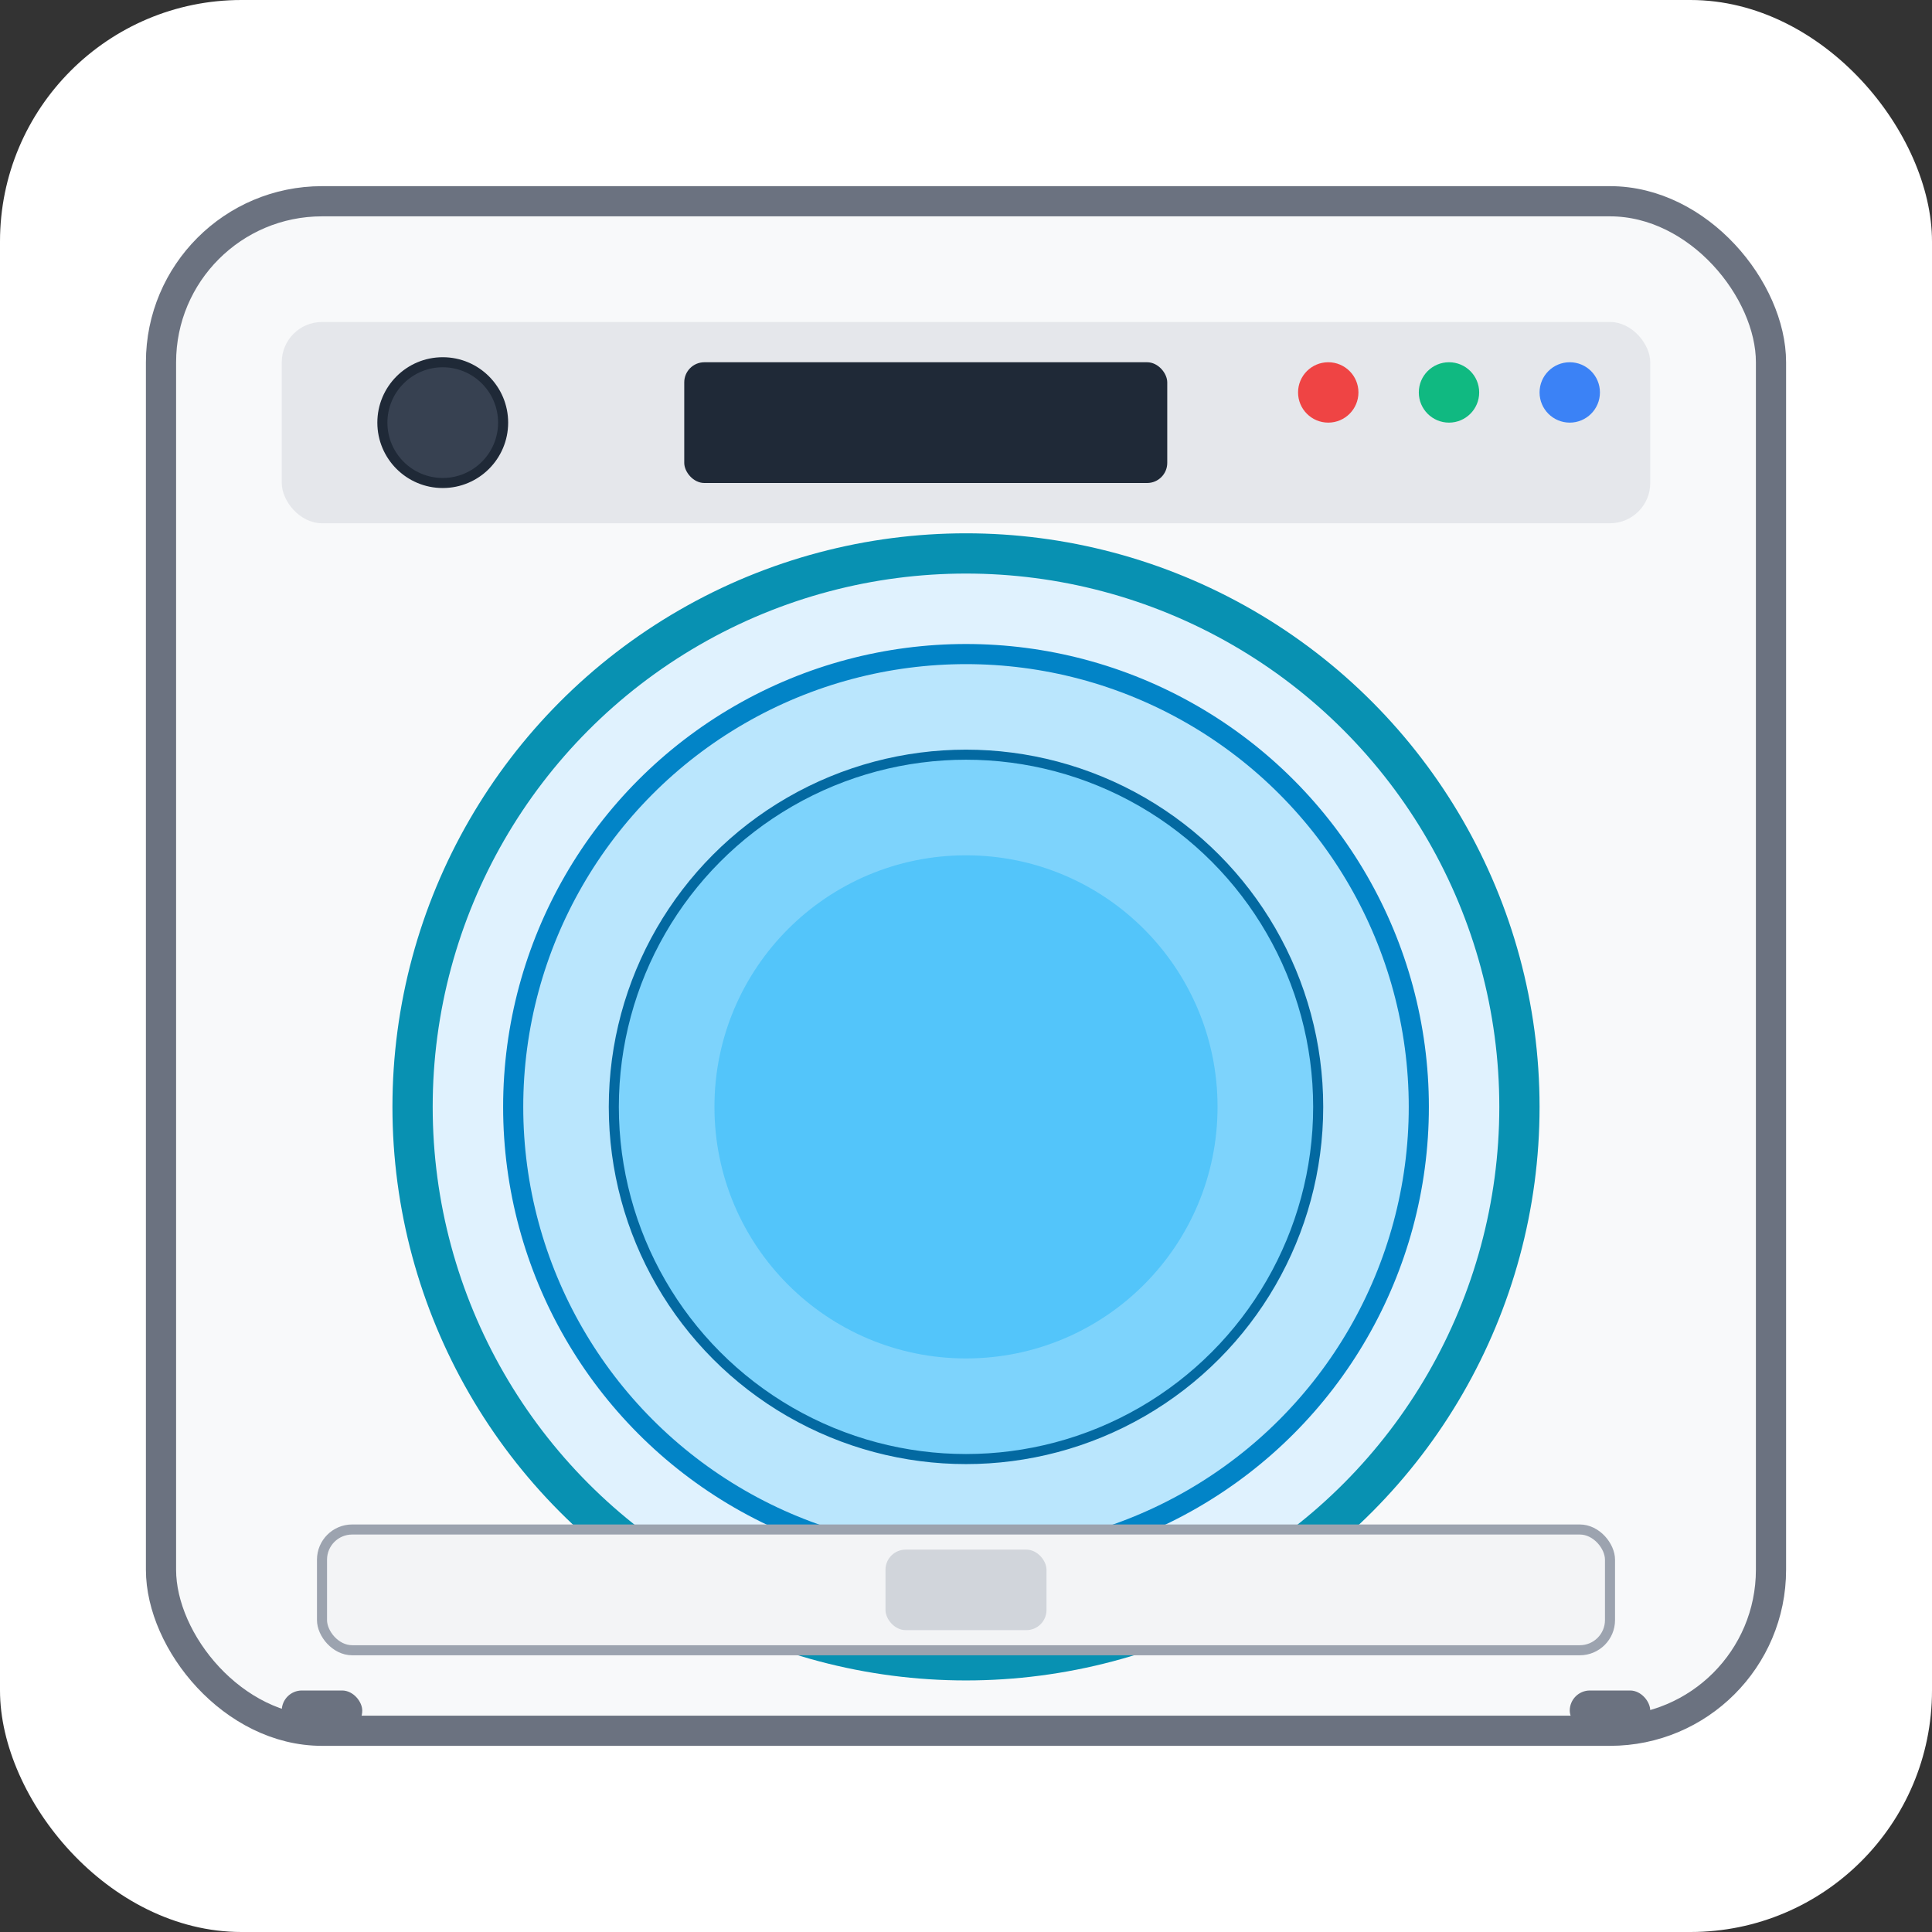 <svg width="192" height="192" xmlns="http://www.w3.org/2000/svg" viewBox="0 0 192 192">
  <rect x="0" y="0" width="192" height="192" fill="#333333" stroke="none"/>
  <!-- 배경 -->
  <rect width="192" height="192" fill="#ffffff" rx="24"/>
  
  <!-- 세탁기 외곽 (회색 테두리) -->
  <rect x="16" y="20" width="160" height="152" fill="#f8f9fa" rx="16" stroke="#6b7280" stroke-width="3"/>
  
  <!-- 상단 컨트롤 패널 -->
  <rect x="28" y="32" width="136" height="20" fill="#e5e7eb" rx="4"/>
  
  <!-- 전원 버튼 -->
  <circle cx="44" cy="42" r="6" fill="#374151" stroke="#1f2937" stroke-width="1"/>
  
  <!-- 디스플레이 창 -->
  <rect x="68" y="36" width="48" height="12" fill="#1f2937" rx="2"/>
  
  <!-- LED 표시등들 -->
  <circle cx="132" cy="39" r="3" fill="#ef4444"/>
  <circle cx="144" cy="39" r="3" fill="#10b981"/>
  <circle cx="156" cy="39" r="3" fill="#3b82f6"/>
  
  <!-- 메인 세탁조 -->
  <circle cx="96" cy="110" r="55" fill="#e0f2fe" stroke="#0891b2" stroke-width="4"/>
  <circle cx="96" cy="110" r="45" fill="#bae6fd" stroke="#0284c7" stroke-width="2"/>
  <circle cx="96" cy="110" r="35" fill="#7dd3fc" stroke="#0369a1" stroke-width="1"/>
  
  <!-- 세탁조 내부 물 효과 -->
  <circle cx="96" cy="110" r="25" fill="#38bdf8" opacity="0.6"/>
  
  <!-- 하단 필터/서랍 -->
  <rect x="32" y="152" width="128" height="12" fill="#f3f4f6" stroke="#9ca3af" stroke-width="1" rx="3"/>
  <rect x="88" y="154" width="16" height="8" fill="#d1d5db" rx="2"/>
  
  <!-- 세탁기 다리 -->
  <rect x="28" y="168" width="8" height="4" fill="#6b7280" rx="2"/>
  <rect x="156" y="168" width="8" height="4" fill="#6b7280" rx="2"/>
</svg>